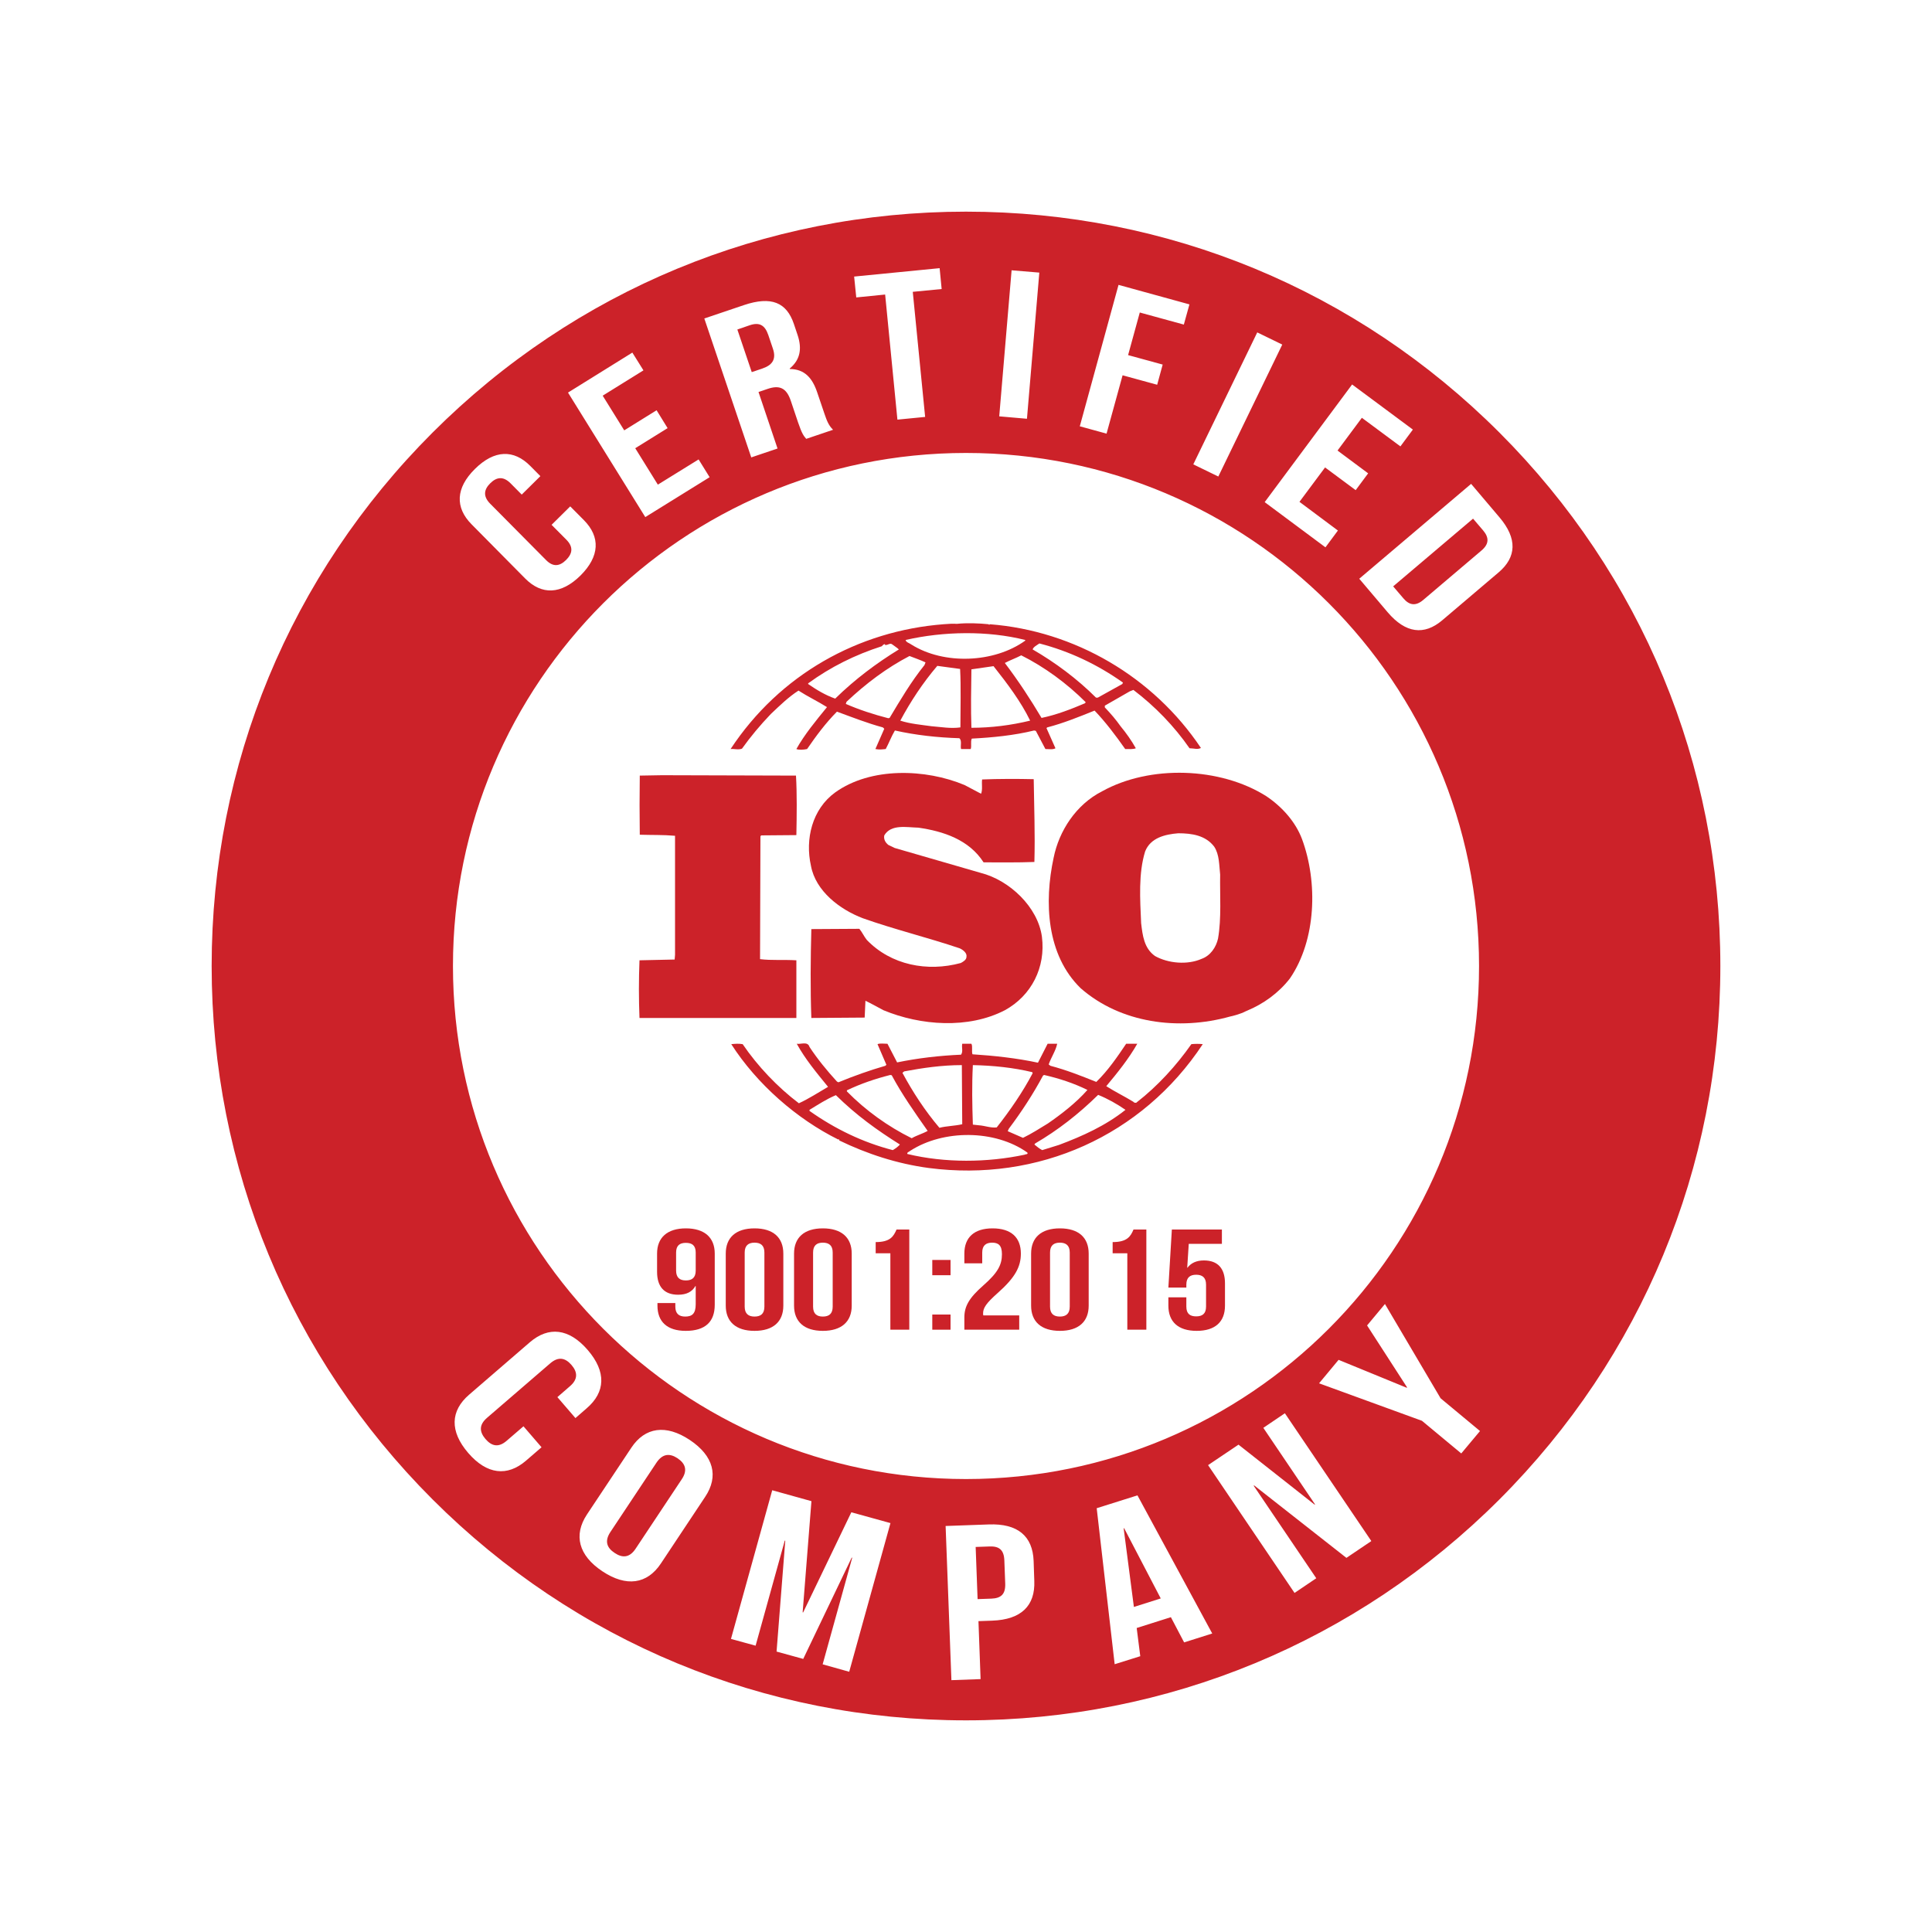 <?xml version="1.0" encoding="utf-8"?>
<!-- Generator: Adobe Illustrator 27.8.1, SVG Export Plug-In . SVG Version: 6.00 Build 0)  -->
<svg version="1.1" id="Layer_1" xmlns="http://www.w3.org/2000/svg" xmlns:xlink="http://www.w3.org/1999/xlink" x="0px" y="0px"
	 viewBox="0 0 200 200" style="enable-background:new 0 0 200 200;" xml:space="preserve">
<style type="text/css">
	.st0{fill:#CC2229;}
</style>
<g>
	<path class="st0" d="M71,127.16c-1.92,0-2.98,0.95-2.98,2.61v1.89c0,1.53,0.73,2.37,2.18,2.37c0.88,0,1.45-0.31,1.79-0.9h0.03v1.88
		c0,1-0.39,1.28-1.09,1.28c-0.62,0-1.02-0.28-1.02-1.03v-0.37h-1.85v0.27c0,1.66,1,2.61,2.93,2.61c2.03,0,3-0.95,3-2.7v-5.3
		C73.99,128.11,72.93,127.16,71,127.16z M72.02,131.53c0,0.74-0.39,1.02-1.02,1.02c-0.62,0-1.01-0.28-1.01-1.02v-1.87
		c0-0.74,0.39-1,1.01-1c0.63,0,1.02,0.26,1.02,1V131.53z"/>
	<path class="st0" d="M78.11,127.16c-1.93,0-2.98,0.95-2.98,2.61v5.39c0,1.66,1.05,2.61,2.98,2.61s2.98-0.95,2.98-2.61v-5.39
		C81.09,128.11,80.04,127.16,78.11,127.16z M79.13,135.26c0,0.75-0.39,1.03-1.02,1.03c-0.62,0-1.02-0.28-1.02-1.03v-5.6
		c0-0.74,0.4-1.02,1.02-1.02c0.63,0,1.02,0.28,1.02,1.02V135.26z"/>
	<path class="st0" d="M66.2,105.38c-0.08-1.99-0.08-3.95,0-5.97l3.64-0.08l0.04-0.5V86.52c-1.22-0.11-2.39-0.07-3.65-0.11
		c-0.03-1.96-0.03-4.2,0-6.12l2.29-0.04l13.88,0.04c0.11,1.88,0.08,4.1,0.04,6.16l-3.65,0.03l-0.07,0.11l-0.04,12.7
		c1.18,0.15,2.54,0.04,3.76,0.12v5.97H66.2z"/>
	<path class="st0" d="M85.18,127.16c-1.93,0-2.98,0.95-2.98,2.61v5.39c0,1.66,1.05,2.61,2.98,2.61s2.99-0.95,2.99-2.61v-5.39
		C88.17,128.11,87.11,127.16,85.18,127.16z M86.2,135.26c0,0.75-0.39,1.03-1.02,1.03c-0.62,0-1.01-0.28-1.01-1.03v-5.6
		c0-0.74,0.39-1.02,1.01-1.02c0.63,0,1.02,0.28,1.02,1.02V135.26z"/>
	<path class="st0" d="M92.81,127.28h1.32v10.37h-1.96v-7.91h-1.52v-1.16C92.17,128.58,92.5,127.98,92.81,127.28z"/>
	<rect x="96.51" y="130.43" class="st0" width="1.89" height="1.58"/>
	<rect x="96.51" y="136.08" class="st0" width="1.89" height="1.57"/>
	<path class="st0" d="M101.77,135.95c0,0.07,0,0.14,0.02,0.22h3.72v1.48h-5.68v-1.27c0-1.16,0.5-2.03,1.96-3.31
		c1.5-1.32,1.93-2.13,1.93-3.24c0-0.94-0.39-1.19-1.02-1.19c-0.62,0-1.02,0.28-1.02,1.02v1.12h-1.85v-1.01c0-1.66,1-2.61,2.92-2.61
		c1.93,0,2.93,0.95,2.93,2.61c0,1.38-0.6,2.49-2.42,4.1C102.09,134.91,101.77,135.4,101.77,135.95z"/>
	<path class="st0" d="M101.56,82.17c0.18-0.43,0.04-1.05,0.11-1.48c1.65-0.07,3.68-0.07,5.34-0.03c0.04,3,0.15,5.6,0.07,8.57
		c-1.76,0.07-3.64,0.04-5.26,0.04c-1.51-2.35-4.17-3.22-6.74-3.59c-1.22-0.03-2.84-0.39-3.54,0.8c-0.08,0.4,0.11,0.73,0.41,0.98
		l0.66,0.32l8.91,2.58c2.98,0.75,5.93,3.54,6.34,6.62c0.4,3.15-1.07,6.08-3.84,7.6c-3.79,1.96-8.72,1.59-12.56,0
		c-0.62-0.32-1.25-0.69-1.87-0.98l-0.08,1.74l-5.52,0.04c-0.11-2.9-0.08-6.27,0-9.2l4.97-0.03c0.3,0.36,0.48,0.79,0.77,1.15
		c2.51,2.61,6.27,3.33,9.73,2.39c0.26-0.14,0.59-0.33,0.59-0.65c0.07-0.39-0.37-0.72-0.7-0.87c-3.32-1.12-6.74-1.95-10.02-3.11
		c-2.4-0.91-4.9-2.82-5.38-5.43c-0.62-2.75,0.11-5.86,2.51-7.6c3.68-2.64,9.35-2.46,13.4-0.76L101.56,82.17z"/>
	<path class="st0" d="M109.72,127.16c-1.93,0-2.98,0.95-2.98,2.61v5.39c0,1.66,1.05,2.61,2.98,2.61c1.93,0,2.98-0.95,2.98-2.61
		v-5.39C112.7,128.11,111.65,127.16,109.72,127.16z M110.74,135.26c0,0.75-0.4,1.03-1.02,1.03c-0.63,0-1.02-0.28-1.02-1.03v-5.6
		c0-0.74,0.39-1.02,1.02-1.02c0.62,0,1.02,0.28,1.02,1.02V135.26z"/>
	<path class="st0" d="M117.34,127.28h1.33v10.37h-1.97v-7.91h-1.52v-1.16C116.7,128.58,117.04,127.98,117.34,127.28z"/>
	<path class="st0" d="M102.45,64.62l-0.04,0.07l-0.08-0.07c-0.99-0.1-2.21-0.15-3.28-0.04c-0.4-0.03-0.88,0-1.36,0.04
		c-8.84,0.68-16.98,5.21-22.06,12.92c0.36-0.04,0.81,0.11,1.18-0.04c0.88-1.23,1.87-2.42,2.98-3.58c0.95-0.9,1.84-1.77,2.87-2.43
		c0.96,0.62,2.03,1.13,2.95,1.71c-1.14,1.4-2.32,2.82-3.17,4.34c0.26,0.11,0.74,0.08,1.11,0c0.92-1.34,1.91-2.68,3.09-3.87
		c1.58,0.58,3.13,1.19,4.75,1.63l0.15,0.14l-0.92,2.1c0.41,0.08,0.66,0.04,1.07,0c0.33-0.61,0.58-1.3,0.95-1.92
		c2.14,0.48,4.39,0.73,6.67,0.8c0.3,0.25,0.08,0.79,0.18,1.12h1c0.11-0.36-0.04-0.76,0.11-1.08c2.14-0.11,4.38-0.33,6.45-0.84
		l0.18,0.04l0.99,1.88c0.34,0,0.78,0.08,1.04-0.08l-0.93-2.09l0.08-0.07c1.69-0.44,3.28-1.09,4.9-1.74
		c1.14,1.19,2.21,2.61,3.17,3.98c0.4,0,0.81,0.04,1.1-0.08c-0.44-0.79-1-1.58-1.58-2.28c-0.48-0.68-1-1.29-1.63-1.95v-0.18
		l2.58-1.48l0.38-0.15c2.24,1.7,4.23,3.76,5.81,6.04c0.45,0,0.81,0.16,1.18-0.03C119.38,70.05,111.24,65.3,102.45,64.62z
		 M86.46,72.32c-1-0.35-1.92-0.9-2.8-1.51v-0.07c2.32-1.7,4.9-2.97,7.62-3.84c0.11-0.11,0.18-0.22,0.33-0.22v0.08
		c0.3,0.07,0.52-0.26,0.77-0.04c0.23,0.18,0.49,0.33,0.67,0.51C90.77,68.63,88.52,70.3,86.46,72.32z M92.09,74.32l-0.14,0.03
		c-1.51-0.39-2.99-0.87-4.39-1.48l0.07-0.22c2.03-1.91,4.16-3.51,6.52-4.74c0.56,0.22,1.11,0.4,1.66,0.66l-0.11,0.28
		C94.3,70.59,93.2,72.47,92.09,74.32z M99.42,75.3c-1.03,0.14-1.95-0.04-2.98-0.12c-1-0.14-2.25-0.25-3.24-0.58
		c1.06-1.98,2.32-3.9,3.83-5.67l2.36,0.32C99.49,71.13,99.42,73.31,99.42,75.3z M94.34,66.72c-0.19-0.15-0.55-0.22-0.59-0.47
		c3.9-0.9,8.51-0.98,12.38,0v0.07C102.92,68.63,97.73,68.85,94.34,66.72z M100.56,75.34c-0.07-1.93-0.03-4.06,0-6.05
		c0.74-0.11,1.55-0.22,2.29-0.33c1.43,1.81,2.83,3.66,3.79,5.64C104.65,75.08,102.62,75.34,100.56,75.34z M112.32,72.8
		c-1.44,0.61-2.92,1.19-4.5,1.52c-1.14-1.92-2.39-3.83-3.8-5.69c0.52-0.28,1.15-0.5,1.7-0.79c2.4,1.2,4.72,2.9,6.67,4.85
		L112.32,72.8z M116.18,70.81l-2.54,1.41h-0.18c-1.95-1.95-4.24-3.65-6.56-4.99c0.07-0.26,0.44-0.44,0.7-0.62
		c3.09,0.8,6,2.17,8.65,4.05L116.18,70.81z"/>
	<path class="st0" d="M123.33,108.09c-1.55,2.21-3.5,4.35-5.64,6.01c-0.07,0.11-0.29,0.07-0.36-0.04c-0.93-0.57-1.92-1.05-2.81-1.62
		c1.18-1.41,2.32-2.83,3.21-4.39h-1.15c-0.91,1.35-1.87,2.76-3.09,3.95c-1.62-0.65-3.09-1.23-4.75-1.67l-0.18-0.14
		c0.25-0.73,0.73-1.41,0.88-2.14h-0.99l-1,1.96c-2.17-0.47-4.57-0.73-6.78-0.87c-0.11-0.32,0.04-0.8-0.11-1.09h-0.95
		c-0.08,0.44,0.11,0.77-0.12,1.13c-2.28,0.1-4.49,0.36-6.62,0.8l-1-1.93c-0.37,0-0.77-0.07-1.03,0.04l0.92,2.14l-0.11,0.1
		c-1.66,0.48-3.28,1.06-4.86,1.71l-0.15-0.08c-1.03-1.12-2.03-2.35-2.84-3.58c-0.18-0.62-0.92-0.25-1.32-0.33
		c0.88,1.6,2.06,3.01,3.24,4.46c-1,0.58-1.99,1.23-3.02,1.7c-2.21-1.67-4.27-3.84-5.82-6.12c-0.44-0.07-0.74-0.04-1.18,0
		c2.65,4.13,6.78,7.75,11.09,9.88c0,0,0-0.03,0.04-0.03c0.03,0,0.1,0.07,0.03,0.11c2.91,1.41,6.01,2.42,9.28,2.86
		c11.31,1.48,22.11-3.33,28.37-12.82C124.18,108.05,123.69,108.05,123.33,108.09z M107.97,111.35l0.11-0.07
		c1.58,0.36,3.09,0.86,4.49,1.55c-1.18,1.34-2.69,2.5-4.09,3.47c-0.84,0.51-1.69,1.06-2.58,1.49l-1.58-0.69l0.11-0.25
		C105.76,115.08,106.94,113.27,107.97,111.35z M100.71,110.26c2.1,0.04,4.2,0.26,6.15,0.73l0.04,0.11
		c-1.03,1.95-2.32,3.83-3.72,5.61c-0.63,0.07-1.22-0.18-1.84-0.22l-0.63-0.07C100.64,114.28,100.6,112.4,100.71,110.26z
		 M93.6,110.91c1.92-0.36,3.91-0.65,5.97-0.65l0.04,6.12c-0.78,0.18-1.63,0.18-2.36,0.37c-1.51-1.78-2.76-3.7-3.83-5.69L93.6,110.91
		z M87.67,112.87c1.44-0.69,2.95-1.2,4.49-1.59l0.15,0.03c1.07,2,2.4,3.88,3.72,5.76c-0.51,0.29-1.14,0.46-1.65,0.76
		c-2.43-1.2-4.76-2.86-6.71-4.85V112.87z M92.42,119.06c-3.09-0.8-5.96-2.18-8.62-4.06v-0.11c0.89-0.54,1.77-1.12,2.73-1.52
		c2.1,2.07,4.27,3.63,6.63,5.11C92.97,118.7,92.68,118.91,92.42,119.06z M106.09,119.53c-3.9,0.83-8.25,0.87-12.16-0.07
		c-0.07-0.18,0.19-0.22,0.3-0.33c3.42-2.21,8.76-2.21,12.12,0.18C106.46,119.53,106.16,119.46,106.09,119.53z M109.63,118.52
		l-1.74,0.54c-0.29-0.15-0.55-0.36-0.81-0.58l0.08-0.11c2.35-1.37,4.49-3.04,6.52-5.03c0.99,0.4,1.95,0.94,2.83,1.55
		C114.45,116.53,112.06,117.61,109.63,118.52z"/>
	<path class="st0" d="M126.81,132.85v2.31c0,1.66-1,2.61-2.93,2.61s-2.93-0.95-2.93-2.61v-0.86h1.86v0.96
		c0,0.75,0.39,1.01,1.02,1.01c0.62,0,1.02-0.26,1.02-1.01v-2.28c0-0.74-0.4-1.02-1.02-1.02c-0.63,0-1.02,0.28-1.02,1.02v0.31h-1.86
		l0.36-6.01h5.18v1.48h-3.43l-0.16,2.47h0.03c0.36-0.48,0.92-0.75,1.7-0.75C126.08,130.48,126.81,131.32,126.81,132.85z"/>
	<path class="st0" d="M134.78,86.85c-0.66-1.75-2.02-3.3-3.68-4.42c-4.79-3.04-12.08-3.26-17.02-0.51
		c-2.69,1.37-4.45,4.09-5.01,6.88c-0.99,4.59-0.74,10.06,2.8,13.5c4.13,3.62,10.13,4.42,15.47,2.93c0.25-0.05,1.06-0.25,1.61-0.54
		l0.16-0.07c1.66-0.69,3.24-1.81,4.42-3.33C136.26,97.3,136.44,91.33,134.78,86.85z M126.09,97.16c-0.19,0.87-0.77,1.77-1.7,2.1
		c-1.47,0.65-3.46,0.47-4.82-0.29c-1.14-0.8-1.29-2.14-1.44-3.4c-0.11-2.5-0.29-5.14,0.41-7.42c0.55-1.42,2.06-1.78,3.43-1.89
		c1.43,0,2.83,0.22,3.72,1.38c0.55,0.83,0.51,1.92,0.62,2.9C126.27,92.6,126.46,95.06,126.09,97.16z"/>
	<path class="st0" d="M80.01,36.09l-0.48-1.42c-0.35-1.02-0.92-1.33-1.89-1.01l-1.31,0.45l1.49,4.41l1.07-0.36
		C79.9,37.82,80.4,37.24,80.01,36.09z M80.01,36.09l-0.48-1.42c-0.35-1.02-0.92-1.33-1.89-1.01l-1.31,0.45l1.49,4.41l1.07-0.36
		C79.9,37.82,80.4,37.24,80.01,36.09z M80.01,36.09l-0.48-1.42c-0.35-1.02-0.92-1.33-1.89-1.01l-1.31,0.45l1.49,4.41l1.07-0.36
		C79.9,37.82,80.4,37.24,80.01,36.09z M80.01,36.09l-0.48-1.42c-0.35-1.02-0.92-1.33-1.89-1.01l-1.31,0.45l1.49,4.41l1.07-0.36
		C79.9,37.82,80.4,37.24,80.01,36.09z M80.01,36.09l-0.48-1.42c-0.35-1.02-0.92-1.33-1.89-1.01l-1.31,0.45l1.49,4.41l1.07-0.36
		C79.9,37.82,80.4,37.24,80.01,36.09z M80.01,36.09l-0.48-1.42c-0.35-1.02-0.92-1.33-1.89-1.01l-1.31,0.45l1.49,4.41l1.07-0.36
		C79.9,37.82,80.4,37.24,80.01,36.09z M80.01,36.09l-0.48-1.42c-0.35-1.02-0.92-1.33-1.89-1.01l-1.31,0.45l1.49,4.41l1.07-0.36
		C79.9,37.82,80.4,37.24,80.01,36.09z M153.54,54.92l-1.05-1.23l-8.27,7.01l1.05,1.23c0.59,0.7,1.25,0.87,2.07,0.17l6.02-5.11
		C154.19,56.29,154.13,55.62,153.54,54.92z M153.54,54.92l-1.05-1.23l-8.27,7.01l1.05,1.23c0.59,0.7,1.25,0.87,2.07,0.17l6.02-5.11
		C154.19,56.29,154.13,55.62,153.54,54.92z M80.01,36.09l-0.48-1.42c-0.35-1.02-0.92-1.33-1.89-1.01l-1.31,0.45l1.49,4.41l1.07-0.36
		C79.9,37.82,80.4,37.24,80.01,36.09z M70.14,150.96c-0.8-0.53-1.54-0.5-2.18,0.45l-4.77,7.18c-0.63,0.95-0.37,1.64,0.44,2.17
		c0.8,0.54,1.54,0.51,2.17-0.44l4.77-7.18C71.21,152.19,70.94,151.5,70.14,150.96z M80.01,36.09l-0.48-1.42
		c-0.35-1.02-0.92-1.33-1.89-1.01l-1.31,0.45l1.49,4.41l1.07-0.36C79.9,37.82,80.4,37.24,80.01,36.09z M153.54,54.92l-1.05-1.23
		l-8.27,7.01l1.05,1.23c0.59,0.7,1.25,0.87,2.07,0.17l6.02-5.11C154.19,56.29,154.13,55.62,153.54,54.92z M153.54,54.92l-1.05-1.23
		l-8.27,7.01l1.05,1.23c0.59,0.7,1.25,0.87,2.07,0.17l6.02-5.11C154.19,56.29,154.13,55.62,153.54,54.92z M70.14,150.96
		c-0.8-0.53-1.54-0.5-2.18,0.45l-4.77,7.18c-0.63,0.95-0.37,1.64,0.44,2.17c0.8,0.54,1.54,0.51,2.17-0.44l4.77-7.18
		C71.21,152.19,70.94,151.5,70.14,150.96z M80.01,36.09l-0.48-1.42c-0.35-1.02-0.92-1.33-1.89-1.01l-1.31,0.45l1.49,4.41l1.07-0.36
		C79.9,37.82,80.4,37.24,80.01,36.09z M70.14,150.96c-0.8-0.53-1.54-0.5-2.18,0.45l-4.77,7.18c-0.63,0.95-0.37,1.64,0.44,2.17
		c0.8,0.54,1.54,0.51,2.17-0.44l4.77-7.18C71.21,152.19,70.94,151.5,70.14,150.96z M80.01,36.09l-0.48-1.42
		c-0.35-1.02-0.92-1.33-1.89-1.01l-1.31,0.45l1.49,4.41l1.07-0.36C79.9,37.82,80.4,37.24,80.01,36.09z M103.97,161.54
		c-0.04-1.14-0.58-1.49-1.54-1.45l-1.43,0.05l0.2,5.4l1.43-0.05c0.96-0.04,1.47-0.42,1.43-1.56L103.97,161.54z M116.37,158.2
		l-0.05,0.01l1.06,8.14l2.78-0.88L116.37,158.2z M153.54,54.92l-1.05-1.23l-8.27,7.01l1.05,1.23c0.59,0.7,1.25,0.87,2.07,0.17
		l6.02-5.11C154.19,56.29,154.13,55.62,153.54,54.92z M153.54,54.92l-1.05-1.23l-8.27,7.01l1.05,1.23c0.59,0.7,1.25,0.87,2.07,0.17
		l6.02-5.11C154.19,56.29,154.13,55.62,153.54,54.92z M103.97,161.54c-0.04-1.14-0.58-1.49-1.54-1.45l-1.43,0.05l0.2,5.4l1.43-0.05
		c0.96-0.04,1.47-0.42,1.43-1.56L103.97,161.54z M70.14,150.96c-0.8-0.53-1.54-0.5-2.18,0.45l-4.77,7.18
		c-0.63,0.95-0.37,1.64,0.44,2.17c0.8,0.54,1.54,0.51,2.17-0.44l4.77-7.18C71.21,152.19,70.94,151.5,70.14,150.96z M116.37,158.2
		l-0.05,0.01l1.06,8.14l2.78-0.88L116.37,158.2z M80.01,36.09l-0.48-1.42c-0.35-1.02-0.92-1.33-1.89-1.01l-1.31,0.45l1.49,4.41
		l1.07-0.36C79.9,37.82,80.4,37.24,80.01,36.09z M70.14,150.96c-0.8-0.53-1.54-0.5-2.18,0.45l-4.77,7.18
		c-0.63,0.95-0.37,1.64,0.44,2.17c0.8,0.54,1.54,0.51,2.17-0.44l4.77-7.18C71.21,152.19,70.94,151.5,70.14,150.96z M80.01,36.09
		l-0.48-1.42c-0.35-1.02-0.92-1.33-1.89-1.01l-1.31,0.45l1.49,4.41l1.07-0.36C79.9,37.82,80.4,37.24,80.01,36.09z M103.97,161.54
		c-0.04-1.14-0.58-1.49-1.54-1.45l-1.43,0.05l0.2,5.4l1.43-0.05c0.96-0.04,1.47-0.42,1.43-1.56L103.97,161.54z M116.37,158.2
		l-0.05,0.01l1.06,8.14l2.78-0.88L116.37,158.2z M153.54,54.92l-1.05-1.23l-8.27,7.01l1.05,1.23c0.59,0.7,1.25,0.87,2.07,0.17
		l6.02-5.11C154.19,56.29,154.13,55.62,153.54,54.92z M153.54,54.92l-1.05-1.23l-8.27,7.01l1.05,1.23c0.59,0.7,1.25,0.87,2.07,0.17
		l6.02-5.11C154.19,56.29,154.13,55.62,153.54,54.92z M103.97,161.54c-0.04-1.14-0.58-1.49-1.54-1.45l-1.43,0.05l0.2,5.4l1.43-0.05
		c0.96-0.04,1.47-0.42,1.43-1.56L103.97,161.54z M70.14,150.96c-0.8-0.53-1.54-0.5-2.18,0.45l-4.77,7.18
		c-0.63,0.95-0.37,1.64,0.44,2.17c0.8,0.54,1.54,0.51,2.17-0.44l4.77-7.18C71.21,152.19,70.94,151.5,70.14,150.96z M116.37,158.2
		l-0.05,0.01l1.06,8.14l2.78-0.88L116.37,158.2z M80.01,36.09l-0.48-1.42c-0.35-1.02-0.92-1.33-1.89-1.01l-1.31,0.45l1.49,4.41
		l1.07-0.36C79.9,37.82,80.4,37.24,80.01,36.09z M153.54,54.92l-1.05-1.23l-8.27,7.01l1.05,1.23c0.59,0.7,1.25,0.87,2.07,0.17
		l6.02-5.11C154.19,56.29,154.13,55.62,153.54,54.92z M116.32,158.21l1.06,8.14l2.78-0.88l-3.79-7.27L116.32,158.21z M102.43,160.09
		l-1.43,0.05l0.2,5.4l1.43-0.05c0.96-0.04,1.47-0.42,1.43-1.56l-0.09-2.39C103.93,160.4,103.39,160.05,102.43,160.09z M79.53,34.67
		c-0.35-1.02-0.92-1.33-1.89-1.01l-1.31,0.45l1.49,4.41l1.07-0.36c1.01-0.34,1.51-0.92,1.12-2.07L79.53,34.67z M70.14,150.96
		c-0.8-0.53-1.54-0.5-2.18,0.45l-4.77,7.18c-0.63,0.95-0.37,1.64,0.44,2.17c0.8,0.54,1.54,0.51,2.17-0.44l4.77-7.18
		C71.21,152.19,70.94,151.5,70.14,150.96z M80.01,36.09l-0.48-1.42c-0.35-1.02-0.92-1.33-1.89-1.01l-1.31,0.45l1.49,4.41l1.07-0.36
		C79.9,37.82,80.4,37.24,80.01,36.09z M116.37,158.2l-0.05,0.01l1.06,8.14l2.78-0.88L116.37,158.2z M70.14,150.96
		c-0.8-0.53-1.54-0.5-2.18,0.45l-4.77,7.18c-0.63,0.95-0.37,1.64,0.44,2.17c0.8,0.54,1.54,0.51,2.17-0.44l4.77-7.18
		C71.21,152.19,70.94,151.5,70.14,150.96z M103.97,161.54c-0.04-1.14-0.58-1.49-1.54-1.45l-1.43,0.05l0.2,5.4l1.43-0.05
		c0.96-0.04,1.47-0.42,1.43-1.56L103.97,161.54z M153.54,54.92l-1.05-1.23l-8.27,7.01l1.05,1.23c0.59,0.7,1.25,0.87,2.07,0.17
		l6.02-5.11C154.19,56.29,154.13,55.62,153.54,54.92z M153.54,54.92l-1.05-1.23l-8.27,7.01l1.05,1.23c0.59,0.7,1.25,0.87,2.07,0.17
		l6.02-5.11C154.19,56.29,154.13,55.62,153.54,54.92z M116.37,158.2l-0.05,0.01l1.06,8.14l2.78-0.88L116.37,158.2z M103.97,161.54
		c-0.04-1.14-0.58-1.49-1.54-1.45l-1.43,0.05l0.2,5.4l1.43-0.05c0.96-0.04,1.47-0.42,1.43-1.56L103.97,161.54z M80.01,36.09
		l-0.48-1.42c-0.35-1.02-0.92-1.33-1.89-1.01l-1.31,0.45l1.49,4.41l1.07-0.36C79.9,37.82,80.4,37.24,80.01,36.09z M70.14,150.96
		c-0.8-0.53-1.54-0.5-2.18,0.45l-4.77,7.18c-0.63,0.95-0.37,1.64,0.44,2.17c0.8,0.54,1.54,0.51,2.17-0.44l4.77-7.18
		C71.21,152.19,70.94,151.5,70.14,150.96z M80.01,36.09l-0.48-1.42c-0.35-1.02-0.92-1.33-1.89-1.01l-1.31,0.45l1.49,4.41l1.07-0.36
		C79.9,37.82,80.4,37.24,80.01,36.09z M70.14,150.96c-0.8-0.53-1.54-0.5-2.18,0.45l-4.77,7.18c-0.63,0.95-0.37,1.64,0.44,2.17
		c0.8,0.54,1.54,0.51,2.17-0.44l4.77-7.18C71.21,152.19,70.94,151.5,70.14,150.96z M103.97,161.54c-0.04-1.14-0.58-1.49-1.54-1.45
		l-1.43,0.05l0.2,5.4l1.43-0.05c0.96-0.04,1.47-0.42,1.43-1.56L103.97,161.54z M153.54,54.92l-1.05-1.23l-8.27,7.01l1.05,1.23
		c0.59,0.7,1.25,0.87,2.07,0.17l6.02-5.11C154.19,56.29,154.13,55.62,153.54,54.92z M153.54,54.92l-1.05-1.23l-8.27,7.01l1.05,1.23
		c0.59,0.7,1.25,0.87,2.07,0.17l6.02-5.11C154.19,56.29,154.13,55.62,153.54,54.92z M103.97,161.54c-0.04-1.14-0.58-1.49-1.54-1.45
		l-1.43,0.05l0.2,5.4l1.43-0.05c0.96-0.04,1.47-0.42,1.43-1.56L103.97,161.54z M80.01,36.09l-0.48-1.42
		c-0.35-1.02-0.92-1.33-1.89-1.01l-1.31,0.45l1.49,4.41l1.07-0.36C79.9,37.82,80.4,37.24,80.01,36.09z M70.14,150.96
		c-0.8-0.53-1.54-0.5-2.18,0.45l-4.77,7.18c-0.63,0.95-0.37,1.64,0.44,2.17c0.8,0.54,1.54,0.51,2.17-0.44l4.77-7.18
		C71.21,152.19,70.94,151.5,70.14,150.96z M80.01,36.09l-0.48-1.42c-0.35-1.02-0.92-1.33-1.89-1.01l-1.31,0.45l1.49,4.41l1.07-0.36
		C79.9,37.82,80.4,37.24,80.01,36.09z M70.14,150.96c-0.8-0.53-1.54-0.5-2.18,0.45l-4.77,7.18c-0.63,0.95-0.37,1.64,0.44,2.17
		c0.8,0.54,1.54,0.51,2.17-0.44l4.77-7.18C71.21,152.19,70.94,151.5,70.14,150.96z M153.54,54.92l-1.05-1.23l-8.27,7.01l1.05,1.23
		c0.59,0.7,1.25,0.87,2.07,0.17l6.02-5.11C154.19,56.29,154.13,55.62,153.54,54.92z M153.54,54.92l-1.05-1.23l-8.27,7.01l1.05,1.23
		c0.59,0.7,1.25,0.87,2.07,0.17l6.02-5.11C154.19,56.29,154.13,55.62,153.54,54.92z M80.01,36.09l-0.48-1.42
		c-0.35-1.02-0.92-1.33-1.89-1.01l-1.31,0.45l1.49,4.41l1.07-0.36C79.9,37.82,80.4,37.24,80.01,36.09z M70.14,150.96
		c-0.8-0.53-1.54-0.5-2.18,0.45l-4.77,7.18c-0.63,0.95-0.37,1.64,0.44,2.17c0.8,0.54,1.54,0.51,2.17-0.44l4.77-7.18
		C71.21,152.19,70.94,151.5,70.14,150.96z M80.01,36.09l-0.48-1.42c-0.35-1.02-0.92-1.33-1.89-1.01l-1.31,0.45l1.49,4.41l1.07-0.36
		C79.9,37.82,80.4,37.24,80.01,36.09z M153.54,54.92l-1.05-1.23l-8.27,7.01l1.05,1.23c0.59,0.7,1.25,0.87,2.07,0.17l6.02-5.11
		C154.19,56.29,154.13,55.62,153.54,54.92z M153.54,54.92l-1.05-1.23l-8.27,7.01l1.05,1.23c0.59,0.7,1.25,0.87,2.07,0.17l6.02-5.11
		C154.19,56.29,154.13,55.62,153.54,54.92z M80.01,36.09l-0.48-1.42c-0.35-1.02-0.92-1.33-1.89-1.01l-1.31,0.45l1.49,4.41l1.07-0.36
		C79.9,37.82,80.4,37.24,80.01,36.09z M80.01,36.09l-0.48-1.42c-0.35-1.02-0.92-1.33-1.89-1.01l-1.31,0.45l1.49,4.41l1.07-0.36
		C79.9,37.82,80.4,37.24,80.01,36.09z M80.01,36.09l-0.48-1.42c-0.35-1.02-0.92-1.33-1.89-1.01l-1.31,0.45l1.49,4.41l1.07-0.36
		C79.9,37.82,80.4,37.24,80.01,36.09z M80.01,36.09l-0.48-1.42c-0.35-1.02-0.92-1.33-1.89-1.01l-1.31,0.45l1.49,4.41l1.07-0.36
		C79.9,37.82,80.4,37.24,80.01,36.09z M80.01,36.09l-0.48-1.42c-0.35-1.02-0.92-1.33-1.89-1.01l-1.31,0.45l1.49,4.41l1.07-0.36
		C79.9,37.82,80.4,37.24,80.01,36.09z M80.01,36.09l-0.48-1.42c-0.35-1.02-0.92-1.33-1.89-1.01l-1.31,0.45l1.49,4.41l1.07-0.36
		C79.9,37.82,80.4,37.24,80.01,36.09z M80.01,36.09l-0.48-1.42c-0.35-1.02-0.92-1.33-1.89-1.01l-1.31,0.45l1.49,4.41l1.07-0.36
		C79.9,37.82,80.4,37.24,80.01,36.09z"/>
	<path class="st0" d="M155.22,44.78c-7.38-7.38-15.96-13.09-25.32-16.97c-9.35-3.87-19.47-5.9-29.9-5.9
		c-20.86,0-40.47,8.13-55.22,22.87C30.03,59.53,21.91,79.14,21.91,100s8.12,40.47,22.87,55.22c14.75,14.74,34.36,22.87,55.22,22.87
		s40.47-8.13,55.22-22.87c14.74-14.75,22.87-34.36,22.87-55.22S169.96,59.53,155.22,44.78z M88.17,161.24l-5.02,10.49l-2.76-0.76
		l0.9-11.47l-0.05-0.02l-3.02,10.88l-2.55-0.7l4.27-15.39L84,155.4l-0.91,11.51l0.05,0.01l4.99-10.37l4.05,1.12l-4.27,15.39
		l-2.75-0.77l3.06-11.03L88.17,161.24z M46.89,100c0-29.33,23.78-53.11,53.11-53.11s53.11,23.78,53.11,53.11
		c0,29.33-23.78,53.11-53.11,53.11S46.89,129.33,46.89,100z M59.16,141.3c-0.63-0.73-1.35-0.91-2.21-0.16l-6.53,5.63
		c-0.87,0.75-0.78,1.47-0.16,2.2c0.63,0.73,1.34,0.92,2.2,0.17l1.73-1.49l1.87,2.17l-1.61,1.39c-1.93,1.66-4.04,1.45-5.98-0.8
		c-1.94-2.25-1.84-4.37,0.09-6.03l6.29-5.43c1.94-1.67,4.05-1.45,5.99,0.8s1.84,4.36-0.1,6.03l-1.17,1.02l-1.87-2.17l1.29-1.12
		C59.86,142.77,59.79,142.03,59.16,141.3z M60.76,156.78l4.6-6.92c1.41-2.12,3.57-2.44,6.04-0.8c2.48,1.65,3.02,3.76,1.6,5.89
		l-4.59,6.91c-1.42,2.13-3.57,2.45-6.05,0.8C59.89,161.02,59.35,158.91,60.76,156.78z M95.77,43.16l-2.87,0.28l-1.27-12.95
		l-2.99,0.3l-0.22-2.16l8.85-0.87l0.21,2.16l-2.99,0.29L95.77,43.16z M80.49,46.43l-2.72,0.92l-4.86-14.38l4.11-1.39
		c2.83-0.95,4.41-0.27,5.16,1.95l0.38,1.13c0.5,1.48,0.25,2.61-0.81,3.49l0.02,0.05c1.52,0.01,2.33,0.93,2.83,2.43l0.75,2.21
		c0.24,0.7,0.43,1.21,0.89,1.65l-2.78,0.94c-0.27-0.32-0.44-0.52-0.84-1.69l-0.76-2.26c-0.45-1.33-1.17-1.64-2.4-1.22l-0.94,0.32
		L80.49,46.43z M50.74,52.14l5.77,5.82c0.76,0.78,1.44,0.65,2.09,0.01c0.65-0.65,0.79-1.33,0.03-2.1l-1.53-1.54l1.93-1.91l1.42,1.43
		c1.71,1.73,1.64,3.74-0.36,5.73c-2.01,1.98-4.02,2.03-5.73,0.3l-5.55-5.61c-1.71-1.73-1.65-3.75,0.36-5.73
		c2.01-1.99,4.02-2.03,5.73-0.3l1.04,1.05l-1.93,1.91l-1.15-1.16c-0.76-0.77-1.46-0.66-2.11-0.01
		C50.1,50.67,49.98,51.37,50.74,52.14z M58.8,40.64l6.66-4.14l1.15,1.84l-4.22,2.62l2.23,3.59l3.35-2.08l1.14,1.85l-3.35,2.08
		l2.34,3.77l4.22-2.61l1.14,1.84l-6.66,4.13L58.8,40.64z M103.44,43.1l1.28-15.12l2.87,0.24l-1.28,15.13L103.44,43.1z M120.36,37.74
		l-0.57,2.09l-3.58-0.98l-1.66,6.04l-2.77-0.76l4.01-14.64l7.34,2.02l-0.58,2.09l-4.56-1.25l-1.21,4.41L120.36,37.74z M141.63,49
		l-1.29,1.74l-3.17-2.35l-2.65,3.56l3.98,2.97l-1.29,1.74l-6.29-4.68l9.05-12.18l6.29,4.67l-1.29,1.74l-3.99-2.96l-2.52,3.39
		L141.63,49z M126.12,49.33l-2.59-1.26l6.62-13.66l2.59,1.26L126.12,49.33z M136.26,163.38l-2.25,1.52l-8.95-13.23l3.15-2.12
		l7.88,6.21l0.04-0.03l-5.35-7.92l2.23-1.51l8.95,13.23l-2.58,1.74l-9.55-7.5l-0.05,0.03L136.26,163.38z M118.04,171.45l-2.65,0.83
		l-1.86-16.15l4.22-1.33l7.74,14.3l-2.91,0.92l-1.37-2.61l-3.54,1.12L118.04,171.45z M102.34,157.81c3.03-0.12,4.56,1.22,4.66,3.77
		l0.07,2.08c0.1,2.55-1.33,4-4.36,4.11l-1.42,0.05l0.22,6l-3.02,0.11l-0.6-15.96L102.34,157.81z M151.27,150.46l-4.07-3.38
		l-10.65-3.88l2.02-2.43l7.05,2.89l0.04-0.04l-4.14-6.41l1.85-2.22l5.76,9.76l4.08,3.39L151.27,150.46z M149.29,64.22
		c-1.86,1.57-3.78,1.35-5.64-0.84l-2.94-3.47l11.58-9.82l2.94,3.47c1.86,2.19,1.76,4.12-0.09,5.69L149.29,64.22z"/>
</g>
</svg>

